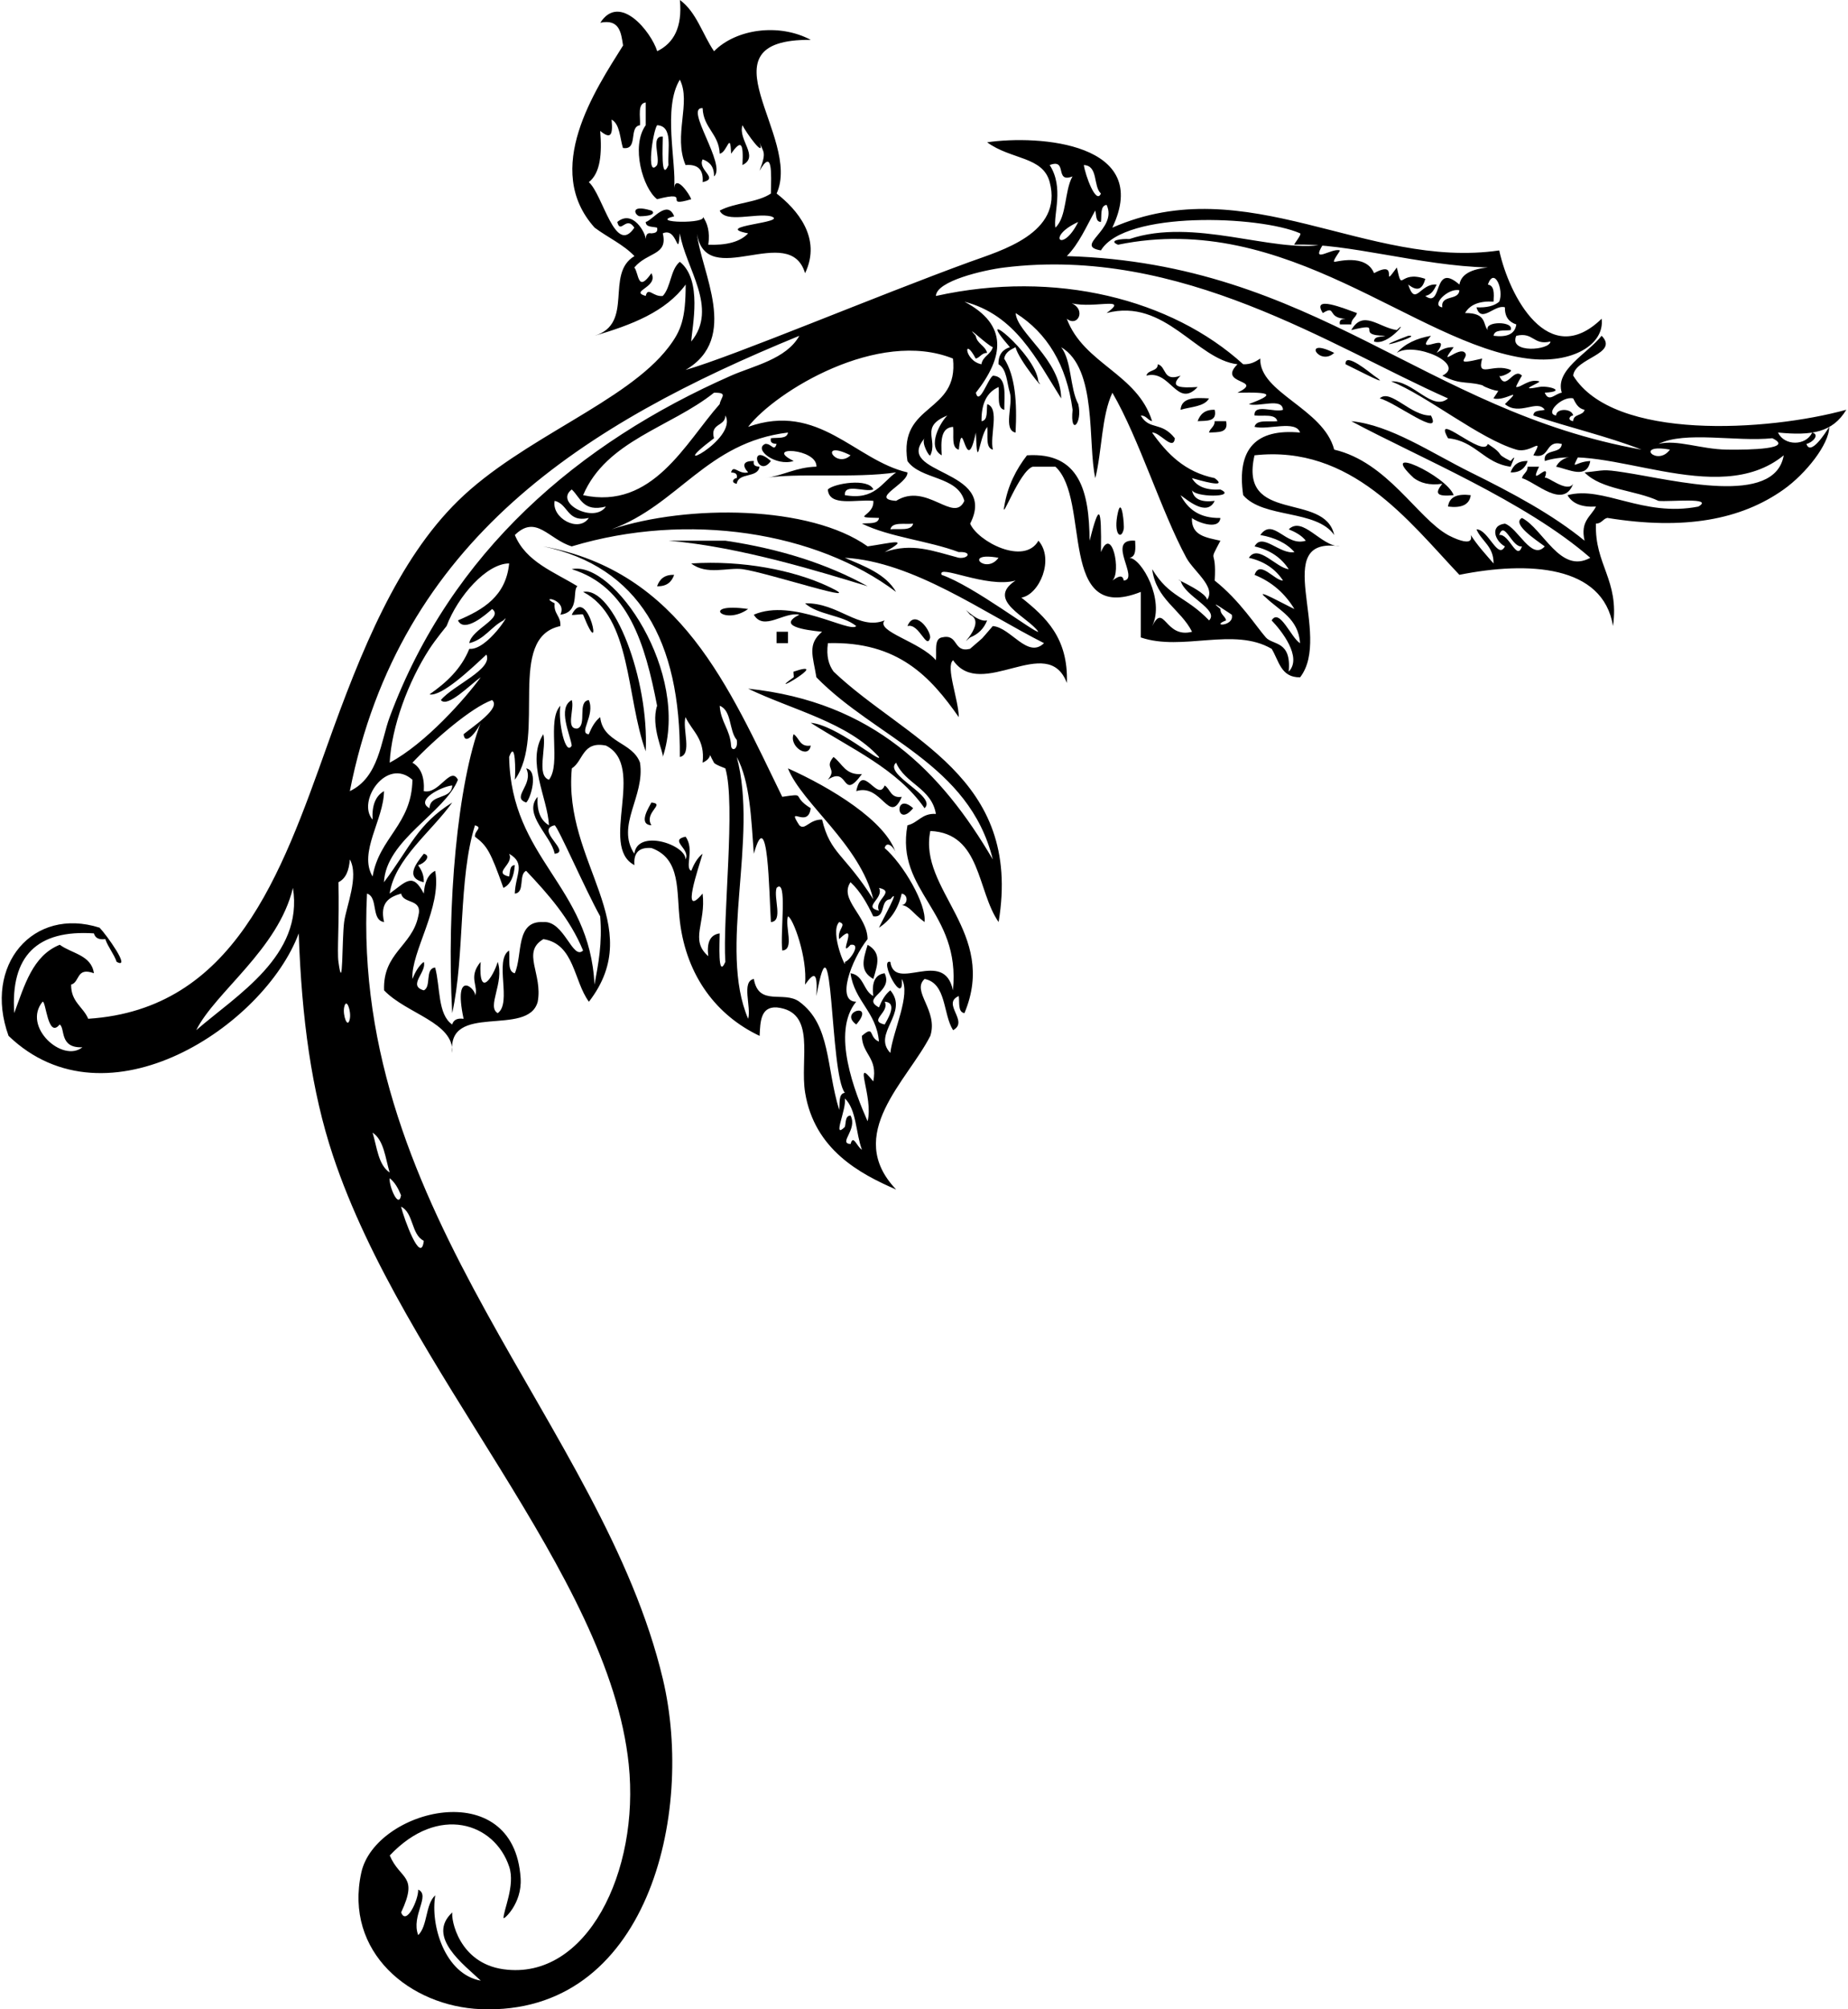 <svg version="1.0" xmlns="http://www.w3.org/2000/svg" width="184" height="200" xml:space="preserve"><path d="M120.379 39.658c-.479.842-1.824.819-2.833 1.133.084-1.24 1.429-1.218 2.833-1.133zm-1.134 2.265c.248-.697.726-1.164 1.698-1.133.268 1.21-.806 1.08-1.698 1.133zm1.698 0h1.136c.265 1.208-.811 1.079-1.7 1.133.108-.458.568-.564.564-1.133zm-44.187 3.966c-1.337 1.823-2.29-1.992 0 0zm80.448-.567c-.813 1.648-.435.637 1.134.566-.327 1.868-2.141.813-3.399.567.371-.76 1.208-1.055 2.265-1.133zm-5.1.567c-.248.697-.725 1.164-1.699 1.133.248-.696.725-1.163 1.699-1.133zm0 .567h1.134c-1.144 2.337 1.265-.841.565 1.133.123-.344 2.217 1.556 2.832.567-.961 2.561-3.679-.132-5.099-.567.11-.459.57-.565.568-1.133zm-5.666 2.833c-.137.997-.975 1.292-2.266 1.132.138-.997.975-1.291 2.266-1.132zm-35.125 1.698c.37-1.597.658 1.305.568 1.701-.263 1.138-1.065.458-.568-1.701zM67.124 57.22c-.247.696-.725 1.164-1.7 1.133.247-.698.724-1.164 1.7-1.133zm7.366 3.399c-2.413 1.735-4.843-.694 0 0zm2.832 2.266h1.133v1.133h-1.133v-1.133zm5.099 14.73c.989-1.155-.422-1.111.567-2.266.878.632 1.18 1.841 2.832 1.699-2.076 2.821-1.241-.892-3.399.567zm-30.027-1.133c1.261.239.444 3.006 0 3.399-1.543-.521.792-1.772 0-3.399zm38.524 3.965c-1.717 2.096-1.908-1.72 0 0zm-5.664 21.53c-1.822-1.337 1.993-2.29 0 0z"/><path d="M69.391 23.227c.406 3.87 4.302 10.432-1.133 13.598 4.842-1.395 18.882-7.32 28.326-10.764 3.036-1.107 9.285-2.833 7.932-7.932-.684-2.581-3.838-2.212-6.23-3.965 5.147-.758 16.495.066 12.463 8.498 13.396-5.875 25.379 4.181 38.524 2.266.996 4.556 4.895 11.953 10.197 6.798.32 2.559-2.938 4.532-7.363 3.965-11.254-1.439-23.89-14.816-40.792-11.331-1.031-.439.342-.609 1.134-.565 6.414-2.167 14.2 1.378 19.262.565-1.223 1.991.879.284 1.7.566.061.021-.761 1.055-.565 1.134.129.051 3.135-.886 3.964 1.132 2.673-1.462.532 1.832 2.269-.566.589 2.648.148.208 2.832 1.132-.316 1.177-.885 1.201-1.699.566.729 2.27 1.171-.156 2.832 0-.25.504-.496 1.014-1.133 1.133 1.773 1.331.699-3.484 3.398-1.133.14-.797.797-1.497 2.832-1.7-6.74-.169-14.002-2.46-19.261-2.267-.063-.079.777-1.04.565-1.133-4.009-1.764-17.429-2.272-19.829 1.7-2.777-.459 1.715-2.07.566-4.532-.663.091-.478 1.033-.566 1.7-.551-.016-.439-.694-.566-1.132-.882 1.572-1.609 3.3-2.832 4.532 24.761.732 35.585 15.404 57.22 19.262-3.394-1.327-7.236-2.206-10.765-3.399.017-.55.694-.439 1.134-.565-.754-1.087-2.514.65-3.966-.567 1.941-1.888.023-.223-1.133-.566-.054-.016.716-.932.565-1.133.833 1.122-2.975-.665-1.133 0-1.998-.722-2.494-.082-4.531-1.131 2.416-1.163-2.805-3.431-4.532-2.267.794-.905 1.95-1.447 3.398-1.701-1.876 2.242 2.3-.683.565 1.701.456-.3.92-.591 1.699-.566-1.687 2.244.535-.181 1.135.566.426.534-1.398 1.305 1.699.566-.563 2.056 1.097.394 2.832 1.132.313.133-1.035.807-1.133.567.676 1.674 1.404-.893 2.266 0-.003-.004-.675 1.119-.564 1.131.479.061 1.258-.847 2.266-.565.32.09-2.409 1.033 0 .565.932-.18 2.855.437.566.567.415 1.009 1.029.082 1.698 0-.715-2.263 2.519-3.855 3.966-5.667 1.768 1.805-2.673 2.209-2.832 3.967 4.038 6.528 19.414 5.542 27.192 3.399-1.358 2.255-3.434 2.6-6.798 2.266.618 1.348 2.782 1.348 3.399 0 .793.2.049.997-.566 1.132.385 1.24 1.884-1.073 2.266-1.7.006 1.728-2.335 4.672-4.532 6.232-4.237 3.014-9.89 4.08-17.563 2.833-.459.107-.564.569-1.132.567-.146 4.109 2.34 5.592 1.698 10.198-.992-6.079-8.443-6.475-15.297-5.099-5.074-5.367-10.763-12.958-20.396-11.897-1.598 6.885 6.988 3.586 7.933 7.932-1.783-2.561-7.064-1.623-9.063-3.965-.672-4.635 1.293-6.637 5.663-6.231-.42-1.278-3.179-.222-4.532-.567.176-.769 1.42-.469 2.268-.566-.176-.769-1.419-.47-2.268-.566-.095-1.229 2.011-.255 2.834-.565-.071-1.251-2.401-.241-3.399-.567 2.586-.977 2.351-1.211-1.133-1.133 2.773-1.361-2.077-.775 0-2.833-4.099-.47-7.205-6.629-13.03-5.099 2.5-1.823-1.793-.21-3.967-1.133 2.115.465 1.198 2.648 0 1.701 1.706 4.527 7.021 5.444 8.498 10.198-.459-.107-.564-.568-1.133-.566.895 1.515 2.026.537 3.399 2.267-.159 1.339-1.513-.649-2.268-.566 1.491 2.096 3.252 3.925 6.231 4.532 1.477 1.109-1.614.175-2.265 0 .479.841 1.426 1.218 2.831 1.133 1.799.808-2.767.808-2.831 0 .136.996.976 1.292 2.265 1.133-.79 1.646-2.794-.162-3.398-.567.721 1.356 1.85 2.307 3.967 2.267-.146 1.325-2.49.326-2.833 0-.081 1.781 1.451 1.946 2.833 2.266-1.289 2.466-.354.509-.568 3.966 2.505 1.975 4.161 4.611 5.1 5.666.697.781 2.559.293 2.269 3.398 1.397-1.436-.756-4.126-1.7-5.099.787-1.293 1.959 1.772 2.833 2.267-.174-2.47-2.052-3.237-3.4-4.534-1.38-1.134 2.105.805 2.835 1.134-.927-1.529-2.217-2.696-3.967-3.399.516-1.539 1.985.577 2.833.566-.747-1.143-1.859-1.917-3.398-2.266.915-1.422 2.727 1.006 3.965 1.132-.744-1.143-1.859-1.917-3.398-2.267.753-1.438 2.515.831 3.967.567-.795-.906-1.953-1.448-3.399-1.701 1.307-1.813 2.524 1.207 4.532.566-.415-.528-1.03-.858-1.699-1.133 1.396-1.358 3.194 1.688 5.099 1.7-7.084-1.08-.697 8.814-3.966 13.03-1.93.041-2.11-1.666-2.833-2.833-3.771-2.208-8.878.278-13.029-1.133v-4.533c-8.345 3.317-4.945-9.186-8.499-12.463h-2.267c-1.325.44-3.146 5.564-2.832 3.966.345-2.109 1.199-3.71 2.266-5.099 5.249-.339 6.202 3.619 6.232 8.498.968-3.767 1.194-3.542 1.133 1.134 1.097-2.737 2.041 2.042 1.133 2.832.506-.348 1.014-.684 1.136 0 1.64-.117-1.855-4.205 1.133-3.965.047.804.093 1.604-.567 1.701 1.232.087 3.532 4.211 2.266 6.798 1.207-2.396 1.253 1.271 3.968.566-1.143-2.258-3.585-3.215-3.968-6.231 1.725 2.845 3.289 2.637 5.666 5.099 1.046-1.083-2.476-2.404-2.833-3.965-1.387-.542 4.047 1.696 2.267 2.267 1.748-1.305-.91-3.076-1.698-4.532-2.494-4.608-4.691-11.834-7.366-16.43-1.087 2.311-1.026 5.77-1.699 8.498-.783-3.428.235-10.878-3.398-13.03 1.066 1.388.85 4.06 1.7 5.665.454 1.937-.845 3.234-.565.567-.606-4.493-2.539-7.66-5.667-9.631.108 1.979 4.48 4.576 4.532 8.498-2.484-3.937-4.544-8.295-9.631-9.631 4.392 2.324 3.916 5.512 1.134 9.065.332 1.354 1.188-1.373 1.698-1.699 1.448.063 1.123 1.896 1.134 3.399-.769-.176-.47-1.419-.566-2.268-1.186.516-1.728 1.672-1.7 3.399.664-.091.479-1.033.567-1.7 1.276.422.222 3.178.565 4.532-.77-.175-.471-1.418-.565-2.267-.851 1.104-.967 4.743-1.133.567-.997 4.713-1.292-2.033-1.699 1.699-.771-.175-.472-1.418-.567-2.267-1.238.084-1.217 1.428-1.133 2.833-1.561-.876-.055-3.4.565-3.965-2.765 1.116-.931 2.375-1.699 3.965-.097.198-.935-1.271-.565-1.7-3.167 3.691 7.369 2.963 4.532 8.499.749 1.77 5.371 4.202 6.798 1.699 1.613 1.834.1 5.363-1.698 5.665 2.415 1.928 4.684 4.005 4.53 8.499-1.914-5.075-8.52 1.841-11.33-2.266-.771.624.555 3.947.567 5.665-2.802-3.998-6.033-7.565-13.031-7.365-.18 1.313.091 2.175.567 2.832 7.066 6.743 18.83 10.439 16.429 24.928-2.17-3.118-1.729-8.844-6.799-9.064-1.221 5.862 6.767 10.085 3.399 18.129-.664-.091-.479-1.033-.565-1.7-1.747.756 1.056 2.52-.567 3.4-1.026-1.617-.635-4.656-2.832-5.101-1.36 1.215 1.379 3.12.565 5.667-2.282 4.494-8.639 9.805-3.399 15.295-3.646-1.573-8.129-3.988-9.064-9.631-.557-3.354 1.171-8.079-2.833-8.498-1.593-.083-1.634 1.39-1.701 2.834-4.266-2.016-7.259-5.929-7.931-11.332-.376-3.024.16-6.281-2.833-7.365-1.236-.103-1.803.463-1.699 1.7-3.569-1.853 1.227-9.842-2.833-11.897-2.37-.48-2.242 1.535-3.399 2.266-.904 9.418 7.606 15.573 1.7 23.229-1.527-2.06-1.432-5.744-4.532-6.231-2.211 1.294-.046 3.446-.566 6.231-.951 3.583-9.088-.022-8.5 5.099.177-3.06-4.517-3.858-6.797-6.232-.142-3.729 2.784-4.392 3.399-7.365.497-1.818-1.47-1.175-1.7-2.267-1.171.341-2.146.876-1.7 2.833-1.328-.185-.55-2.471-1.699-2.833-1.646 32.04 23.466 52.952 29.458 78.184 3.197 13.46-1.538 33.521-18.128 32.858-7.022-.281-13.636-5.658-11.897-13.598 1.375-6.278 15.205-9.844 15.862.566.16 2.524-1.69 4.137-1.698 3.968-.038-.729 1.177-3.25.565-5.102-1.455-4.4-7.067-6.256-11.897-1.132 1.048 2.464 2.89 1.917 1.134 5.666.503 1.358 1.726-1.231 1.7-2.268 1.261.58-.741 2.603 0 4.53.956-.93.703-3.072 1.7-3.964-.512 2.959.946 7.852 4.532 8.497-1.651-1.57-5.48-4.372-2.833-6.798-.146.678.638 5.048 5.1 5.664 8.266 1.142 13.576-9.707 12.462-20.396-1.986-19.072-22.343-39.191-29.458-60.619-2.119-6.376-3.111-13.638-3.399-22.095-3.435 9.185-19.087 19.625-28.893 10.2-2.552-7.046 2.455-12.882 9.064-10.766.652.662 3.204 4.212 1.699 3.398-.294-.837-.838-1.427-1.132-2.265-.658.092-1.008-.125-1.132-.567-5.67-.383-8.315 2.262-7.933 7.932 1.021-2.757 1.835-5.72 4.534-6.799 1.195.883 3.141 1.014 3.399 2.833-1.784-.649-1.377.889-2.268 1.133-.025 1.725 1.196 2.204 1.7 3.4 14.507-.934 19.2-14.323 23.794-27.194 3.37-9.441 7.021-18.469 13.03-24.36 6.376-6.25 16.772-9.806 20.963-15.296 1.25-1.641 1.7-2.832 1.7-6.233-1.997 2.726-5.417 4.026-9.065 5.099 3.994-1.228.994-6.169 3.966-7.931-1.104-1.162-2.672-1.861-3.966-2.833-5.215-5.798.023-13.652 2.832-18.129-.195-1.315-.366-2.655-2.265-2.267 1.939-3.014 5.064.914 5.665 2.833 1.643-.8 2.516-2.382 2.258-5.094 1.647 1.186 2.25 3.416 3.399 5.099 2.189-2.216 6.453-2.827 9.631-1.133-11.355-.091-.845 9.655-3.399 15.296 2.007 1.563 4.523 4.413 2.833 7.932-1.539-5.17-9.87 1.834-10.769-3.969zm35.691-.566c1.163-1.103.886-3.648 1.701-5.099-1.835.701-.434-1.833-2.268-1.133 1.453 2.255.344 4.918.567 6.232zm39.093 16.997c-11.623-5.156-26.558-15.21-44.19-13.03-2.037.25-6.758 1.341-6.799 2.833 11.912-2.645 23.488.333 30.595 6.797.779.025 1.241-.266 1.698-.566-.105 3.411 6.298 4.964 7.364 9.064 5.309 1.236 8.277 6.815 11.332 8.498-.746-.411 2.693 1.635 2.266 0 .66 1.039 1.48 1.918 2.267 2.833.024-1.725-1.196-2.203-1.7-3.398 1.186.002 2.129 3.085 2.833 1.7-.979-.512-1.563-2.084 0-2.266 1.306.426 2.66 3.717 3.966 2.266-.781-.586-3.358-2.247-2.267-2.832 2.128 1.095 3.8 5.625 6.799 3.965-6.479-5.649-17.12-10.017-23.795-13.598 3.905.378 7.913 3.128 11.897 5.1 4.184 2.069 8.146 4.193 11.33 6.797-.448-1.959.631-2.391 1.135-3.399-1.408.085-2.351-.292-2.834-1.133 3.547-.97 7.513 2.219 13.03 1.133 1.63-.948-2.895-.45-3.966-.565-2.311-1.088-5.695-1.104-7.365-2.833 2.072-.204 1.697-.349 3.965 0 4.959.76 14.98 3.42 15.863-1.701-6.651 5.426-17.702-1.416-23.793.566-.173-1.306 1.635-.629 1.698-1.7-1.743-.422-1.087 1.555-2.833 1.132 1.117-2.016-.229-.134-1.697-.566-3.666-1.079-8.88-5.366-12.465-6.798 2.203-.103 4.097 3.044 5.666 1.701zm7.363 14.729c-.998.163-1.754-2.667-2.266-1.133.999-.162 1.754 2.668 2.266 1.133zM97.15 33.425c.137.81.934.957 1.134 1.701-.567-.002-.675.458-1.134.566-1.241-2.339-1.166.214.566.566.135-.808.934-.956 1.133-1.699-.624-.249-2.938-2.503-1.699-1.134zm-6.797 13.597c.076 1.136-3.85 2.633-1.134 2.833 3.048-1.91 5.748 2.308 6.798 0-.697-2.515-4.348-2.076-5.666-3.966-.916-5.826 5.143-4.676 4.533-10.198-7.452-2.996-17.661 3.271-20.396 6.797 7.045-2.505 10.644 3.328 15.865 4.534zm0 35.125c1.079-.243 1.422-1.22 2.833-1.132-.44-2.581-3.059-2.984-3.965-5.1-1.313 1.168 4.146 3.363 2.833 4.532-2.702-3.907-7.302-5.918-11.332-8.499 2.569.218 7.038 4.099 6.798 3.4-3.149-3.46-8.566-4.654-13.03-6.799 12.469 1.316 19.269 8.304 24.36 16.997-2.355-9.542-11.693-12.102-17.563-18.129-.339-2.099-.932-3.284.567-4.532-1.813-.18-4.489-.583-2.267-1.7-1.514-.328-3.54 1.676-4.532 0 3.862-1.684 9.568 1.867 10.198 1.133-1.349-1.108-3.814-1.097-5.099-2.266 3.337-.079 5.348 2.733 7.931 1.7-.944 1.099 3.554 2.125 5.099 3.966.098-.848-.203-2.091.566-2.266 1.744-.423 1.09 1.554 2.832 1.132 1.73-1.514.753-.536 2.266-2.266 1.789.126 3.467 3.296 5.102 1.7-6.025-3.042-13.03-8.119-19.831-8.498 1.978.855 4.063 1.603 5.1 3.398-7.899-5.959-20.687-8.027-32.292-4.532-2.304-.703-3.536-3.216-5.665-1.133 1.104 2.674 3.893 3.662 6.231 5.1-.541.395.286 2.579-1.7 2.832.749-1.567-2.239-1.945-.567-1.133-.126 1.071.64 1.25.567 2.266-5.436 1.161-1.336 10.873-4.532 15.296.075-.745.086-4.099-.567-2.266.195 10.192 8.022 12.75 8.498 22.661.384-2.07.791-4.119.567-6.798-1.494-2.684-4.178-8.856-4.534-9.065-1.996.451 1.716 2.664 0 2.833-.326-1.774-3.206-3.938-1.698-5.665-.085 1.407.292 2.351 1.133 2.832-.131-2.717-2.303-6.363-.567-9.064.345 1.355-.711 4.111.567 4.533 1.235-1.596-.239-5.904 1.132-7.365-.243 1.61.526 5.081 1.133 3.966-.125-1.061-1.46-3.754 0-4.532.311.823-.661 2.928.567 2.833.978-.344-.043-2.687 1.133-2.833.667 1.502-1.086 3.335 0 3.399.275-.668.604-1.284 1.134-1.699.272 2.56 3.215 2.449 3.965 4.532.519 3.366-2.438 6.227-.565 9.064.304-2.497 5.126-.919 5.099.566.541-1.055-1.697-1.894 0-2.266.935 1.26-.12 3.072.565 3.399.274-.669.604-1.286 1.133-1.701-.379 1.354-2.24 6.641 0 3.965.355 2.95-1.315 4.606.565 6.232-.158-1.292.137-2.129 1.135-2.266.005.832-.215 4.635.564 2.832-.289-4.311 1.057-15.757 0-19.262-.001-.005-1.019-.362-1.133-.566-1.443-2.599.677-.781-1.132 0 .275-2.354-1.04-3.116-1.7-4.532-.337 1.174.7 3.722-.567 3.966.097-11.617-4.101-18.938-13.597-20.962 13.718 2.521 18.466 14.016 23.794 24.928 2.539-.374.799-.113 2.833 1.132-.248 2.119-2.501-.419-1.133 1.7.571.558.979-.594 2.267-.566.826 3.439 2.21 3.368 5.099 7.933-1.335-5.469-7.099-9.516-8.499-13.031 4.181 1.866 9.839 5.262 10.763 8.498-.136-.616-.932-1.36-1.133-.566 1.834 1.578 4.2 5.604 3.967 7.365-1.254-.943-1.417-1.534-2.268-1.7.571-.007.712-.993 0-1.133-.349 1.539-1.125 2.653-2.267 3.399.329-.73 2.27-4.215 1.134-2.833-1.07.063-.394 1.873-1.699 1.7-.607-1.282-1.286-2.491-2.267-3.399-1.18 1.732 1.683 3.341 1.699 5.666-1.632 2.067-3.154 6.23-1.132 6.231-2.513 3.038-.116 9.054 1.132 11.898.624-2.365-1.543-6.637.567-3.965.477-2.367-1.101-2.677-1.134-4.533 1.307-1.125.631.143 1.7.567-.249-2.962-2.431-3.992-2.832-6.8 1.33.181 1.268 1.753 2.267 2.266-.159-1.291.135-2.13 1.132-2.266.904 1.915-2.405 2.417-.567 3.399.275-.669.604-1.285 1.134-1.7 1.899 2.258-1.853 4.291 0 6.231.264-2.207 2.072-5.833 1.133-7.364.276 2.951-2.347-2.011-1.133-1.7.423 3.098 5.36-1.429 6.231 2.833.805-7.887-5.749-9.802-4.526-16.428zm-6.233 4.534c-.199 3.18.114-1.835 0 0zm-.565 6.798c-.225-.975.841-1.454 0-1.7-1 1.031.827 5.08.564 3.965.452-.063 1.718-1.873.567-1.7-1.374 1.563.958-2.596-1.131-.565zm4.531 8.498c.166-.347 1.409-2.181 0-2.266.541 1.054-1.696 1.894 0 2.266zM65.425 12.463c-.433.626-1.116 5.367 0 3.965.31-.823-.661-2.928.567-2.832.005.83-.214 4.635.567 2.832-.098-1.601.485-3.885-1.134-3.965zm2.833 3.966c-1.246-2.953.586-6.22-.567-8.497-1.719 2.782-.335 8.261-.567 10.764.167-1.348 1.534.629 1.7 1.133-3.013.908.256-.96-3.399 0-1.402-1.071-2.64-5.265-1.133-7.365v-2.267c-.838.106-.52 1.369-.567 2.267-1.167.154-.134 2.508-1.7 2.266-.313-1.008-.29-2.352-1.132-2.832.16 1.652-.137 1.948-1.132 1.133.181 2.258.03 4.186-1.134 5.099 1.417 1.254 2.619 7.387 4.533 4.532-.816-1.253-1.384.713-1.7-.566 1.581-1.302 2.838 1.152 2.832 1.699.032-.346.084-.67.567-.567.346-.032.671-.084.566-.566-.44-.126-1.118-.015-1.133-.566.671-.167 2.14-2.282 2.833-.567-2.664.655 3.485.794 2.833 0 .474.658.747 1.52.565 2.833 1.756.057 3.144-.255 3.967-1.133-3.776-.734 4.185-1.067 2.267-1.7-1.538-.351-4.497.72-5.099-.565 1.468-.797 3.745-.785 5.099-1.7.039-2.046.176-4.538-1.134-2.266.75-1.953.36-1.809 0-2.833.613 1.744-1.333-.956-1.699-1.7-.469 1.479 1.713 3.109 0 3.965.117-2.273-.145-2.533-1.133-1.132-.077-2.353-.374-.115-1.131 0-.08-1.999-1.624-2.534-1.701-4.533-1.879-.139 2.437 5.683 1.132 6.798.031-.974-.436-1.452-1.132-1.7-.542 1.055 1.697 1.894 0 2.267.101-1.237-.466-1.803-1.701-1.701zm41.356 2.833c-.788-.721-.246-2.775-1.699-2.833.148 1.039 1.229 3.986 1.699 2.833zm-2.263 2.833c-3.251 1.486-1.567 3.172 0 0zm-28.895 1.132c1.879-.112-7.599.455 0 0zm-9.632 10.766c2.741-3.34-.573-7.308-1.133-10.766-.237 2.725-.205-.674-1.7 0 .534 2.22-1.51 1.819-2.832 3.399.466.587.308 2.569 1.699.566.749 1.417-2.24 1.773-.567 2.267.232-.966.73.119 1.7 0 .82-.88.756-2.644 1.7-3.399 2.277 1.824 1.219 6.426 1.133 7.933zM34.832 78.748c2.898-1.372 3.098-5.034 3.965-7.364 6.132-16.49 18.803-27.301 33.992-33.991 2.208-.974 5.498-1.635 6.798-3.967C58.281 42.144 39.79 53.68 34.832 78.748zm61.186-39.09c-2.875 3.162 2.257-2.485 0 0zm-37.959 9.631c6.928 1.498 10.178-5.206 13.598-9.064.124-.712.882-1.158-.567-1.133-4.302 3.438-10.724 4.76-13.031 10.197zm98.579-7.366c.006-.749.992-.518 1.133-1.133-.634-.121-.881-.629-1.133-1.133-1.104-.268-2.897 1.525-1.699 1.7.01-.743 1.57-.722 1.699 0-.317-.003-.644.458 0 .566zm-85.548 1.7c-5.333 4.003 2.451.157 1.133-2.267-.007 1.126-1.545.722-1.133 2.267zm6.232.565c-.347-.032-.67-.084-.565-.566.667-.088 1.607.098 1.699-.566-8.092.973-10.916 7.214-17.563 9.63 7.629-2.506 19.76-2.386 25.495 1.7 2.347-.339 4.395-.937 1.7.567 2.726-.959 4.834-.098 7.366.566.962.127 1.399-.639 0-.566-3.022-1.134-6.842-1.468-9.632-2.833.667-.088 1.608.098 1.7-.566-3.011-.066-.456-.107-.565-1.7-1.713-.176-4.406.627-4.532-1.133.589-.598 4.045-1.17 4.532 0-.823.31-2.929-.662-2.834.566 2.992.535 3.658-1.254 5.1-2.266-4.055.618-10.101.017-13.031.565 1.826-.252 3.071-1.085 5.099-1.133.074-1.854-5.351-2.076-2.267-.567-1.763.577-4.042-1.172-2.832-1.7.633-.055.88.827 1.13.002zm94.613.567c2.301.036 6.745-.065 4.53-1.133-3.594.373-8.678-.747-11.329.566 1.834-.468 4.187.527 6.799.567zm-87.248.567c-3.283-1.634-1.491 1.399 0 0zm81.582-.567c-3.628-.652-1.245 1.731 0 0zM60.326 50.421c-2.281.582-2.516-.882-3.399-1.7-1.78 1.341 2.238 3.425 3.399 1.7zm-1.701 1.134c-2.192.492-2.015-1.384-3.399-1.7-.335 1.704 2.394 3.213 3.399 1.7zm32.293.566c-.848.097-2.091-.203-2.265.566.848-.096 2.09.203 2.265-.566zM48.996 69.684c-2.045.732-5.711 3.875-7.932 6.232.841.481 1.218 1.426 1.132 2.832 1.539.353 2.654-2.562 3.399-1.132-1.314 3.301-7.167 5.981-7.365 10.198 2.646-3.517 3.315-5.752 6.797-7.932-2.061 2.895-5.727 5.619-6.231 9.064 1.651-1.196 2.292-2.154 3.399 0 .079-1.055.374-1.893 1.134-2.266.683 3.638-2.42 8.06-2.268 10.764.275-.669.604-1.284 1.132-1.7.339 1.009-1.659 2.354 0 2.833.786-.348.086-2.181 1.134-2.267.521 1.933.237 4.671 1.697 5.666.125-.44.477-.658 1.135-.565-1.104-5.228 1.386-2.854 1.132-2.267.417-.971-.733-1.853.567-3.399-.229 3.779 1.247 1.5 1.699 0 .69 2.057-1.131 4.473 0 5.1 1.447-1.009-.375-5.288 1.133-6.232.097.847-.202 2.09.567 2.266.805-1.838.039-5.25 2.833-5.099 2.089-.173 2.915 3.845 3.965 2.833-1.329-3.204-3.467-5.598-5.666-7.932-.786.347-.083 2.181-1.132 2.266.063-1.903 1.132-2.997-.567-3.965.542 1.055-1.697 1.894 0 2.266.127-.438.015-1.117.567-1.132-.079 1.054-.373 1.893-1.133 2.266-1.296-3.645-1.625-4.188-2.833-5.099-.056-.636.824-.881 0-1.134-1.669 5.318-.996 12.979-2.267 18.697-.578-10.78.543-22.873 2.833-28.895-.167.504-1.534 2.481-1.7 1.133.954-.784 3.767-2.618 2.839-3.4zm-6.233 10.763c.056-1.457 2.211-.81 2.266-2.266-1.072.114-3.754 1.463-2.266 2.266zm5.099-13.03c-1.028.706-3.3 3.079-3.966 2.267 1.199-1.464 5.22-3.068 4.533-4.532-1.469 1.378-4.451 4.216-5.666 3.965 1.671-1.162 3.147-2.518 3.966-4.533 1.791.181 4.335-3.953 3.399-2.833-1.246.644-1.883 1.896-3.399 2.267.176-1.374 3.486-2.505 2.266-3.399-.619.568-2.781 2.434-3.399 1.132 2.522-1.065 4.773-2.402 5.099-5.666-2.222-.008-5.102 3.237-6.231 6.232-.001.004-1.088 1.326-1.7 2.266-2.136 3.292-3.781 7.78-3.966 11.332 3.579-1.901 7.551-6.417 9.064-8.498zm51.555-11.896c-3.628-.655-1.244 1.729 0 0zm3.966 7.364c-.968-1.453-5.297-3.124-2.267-5.099-2.896.801-7.83-1.705-7.364-.566 3.186 1.103 9.322 5.828 9.631 5.665zm18.696-1.134c-1.643.633.868.611.564-.566-.503-.316-2.479-1.705-1.132-.566-.001.569.46.674.568 1.132zM72.79 74.216c.031.596.727.447.567-.567-.785-.913-.479-2.92-1.698-3.399.092 1.605 1.037 2.361 1.131 3.966zm1.7 27.194c.336-1.175-.701-3.723.567-3.967.488 2.785 2.989 1.133 4.532 2.266 3.137 2.306 2.651 6.464 3.966 10.766.087-.669-.098-1.61.564-1.7-1.524-1.897-1.129-19.117-2.832-9.632.119-2.273-.144-2.534-1.132-1.133.262-2.738-1.222-6.685-1.7-6.798-.327.996.685 3.328-.567 3.399-.229-1.688.549-7.31-.566-6.232-.326.996.686 3.329-.565 3.399-.184-2.904-.265-11.923-1.7-6.798-.267-3.511-.374-7.182-1.701-9.63 2.181 8.133-1.869 19.03 1.134 26.06zM37.098 81.581c-.084-1.407.293-2.351 1.134-2.833-.014 2.836-2.571 6.097-1.134 8.498.651-3.881 3.902-5.161 3.966-9.63-2.567-2.288-5.567 2.152-3.966 3.965zm-3.4 6.232c.098 3.985-.146 6.868 0 7.931.47 3.42.335-2.161.567-3.965.196-1.532 1.507-4.563.567-6.232-.079 1.056-.373 1.893-1.134 2.266zm-14.162 14.731c4.047-3.51 10.708-7.417 9.63-14.165-1.452 6.105-7.746 10.379-9.63 14.165zm-11.332 1.699c-2.339.101-1.683-1.914-2.265-2.267-1.188 1.471-1.364-2.41-1.7-2.267-2.046 2.488 1.994 6.125 3.965 4.534zm26.628-2.833c.153-.772-.352-2.212-.567-1.134-.155.773.352 2.212.567 1.134zm49.855 12.465c.275-1.01.604.245 1.132.564-.618-1.645-.53-4.002-1.7-5.099.192 1.067-1.311 4.13 0 2.832.127-.438.015-1.115.567-1.131.737 1.404-1.263 2.751.001 2.834zm-45.89 2.833c-.438-1.453-.566-3.213-1.7-3.968.439 1.452.567 3.213 1.7 3.968zm1.134 2.265c-.275-.667-.604-1.282-1.134-1.697-.087.755.891 3.122 1.134 1.697zm2.265 4.533c-1.27-.62-.996-2.781-2.265-3.398.284 1.171 1.982 5.872 2.265 3.398zM145.874 31.16c2.221-.025 1.755 1.195 2.266 1.699-.406-.918 2.672-.918 2.267 0-.666.088-1.608-.098-1.699.566 1.291.159 2.13-.135 2.267-1.132-.711-.232-1.158-.731-1.134-1.701-1.009-.337-2.353 1.661-2.833 0 .988.042 1.764-.125 2.268-.567.484-1.153-.493-3.52-1.135-1.699.66.095.615.895.567 1.699-1.408-.085-2.354.294-2.834 1.135zm-2.268-.568c-.172-1.306 1.637-.629 1.699-1.698-1.103-.269-2.896 1.523-1.699 1.698zm10.766 3.401c-1.734.41-1.668-.978-3.398-.568-.801 1.808 3.388 1.432 3.398.568zM87.519 88.379c.542 1.055-1.697 1.894 0 2.266-.541-1.055 1.697-1.893 0-2.266z"/><path d="M103.383 37.958c.881 1.312-2.007-2.201-2.267-3.399-.505.25-1.015.497-1.134 1.132 1.103 1.73 1.297 4.372 1.134 7.366-1.267-.244-.229-2.792-.565-3.966-.313-1.009-.291-2.353-1.134-2.833-.024-.97.422-1.467 1.134-1.7-3.892-4.485 2.568.588 2.832 3.4zM64.858 20.961c.154.046.604.531-1.134.565-.452.012-1.162-1.267 1.134-.565zm75.35 12.464c1.809-.119-5.1 1.922 0 0zm-1.133-.567c1.293-1.288-.816 1.627-2.269 1.134.017-.552.695-.44 1.134-.568-3.239-.02.104-1.425-3.398-.566 1.186-2.069 2.706-.276 4.533 0zm-7.366-1.698c-1.162-1.824 2.115-.453 3.399 0-.107.459-.567.564-.566 1.133h-1.133c-.104-.482.222-.535.566-.567-1.89-.046-.887-1.407-2.266-.566zm18.696 14.729c.682-.793.222-.048 0 .567-2.67-.351-3.473-2.57-6.23-2.833-1.601-2.882 3.524 2.046 3.965.566 1.896 1.226.504.815 2.265 1.7zm-17.562-10.764c-1.493 1.397-3.284-1.635 0 0zm1.133 1.133c-.118-1.313 2.521.918 2.831 1.134 1.855 1.274-1.162-.321-2.831-1.134zm-19.83 1.134c.141-.616 1.127-.385 1.134-1.134.89.244.484 1.783 2.266 1.134-1.221 1.238.146 1.216 1.699 1.131-2.052 2.198-2.716-1.781-5.099-1.131zm23.229 2.266c1.056-1.019 3.104 1.778 5.1 1.7 1.222 2.36-3.626-1.368-5.1-1.7zm-62.318 6.231c-.105.482.22.535.564.567-.154 1.167-2.109.533-2.265 1.7-.643-.108-.315-.568 0-.567.104-.482-.22-.535-.567-.565.249-.841.726.223 1.701 0-.635-.698-.494-1.165.567-1.135zm69.682 3.4c-1.652.157-1.946-.137-1.133-1.134-1.314.181-2.176-.091-2.832-.567-3.766-3.5 3.272-.231 3.965 1.701zm-87.812 7.364c4.185-.908 11.828 10.337 9.065 18.696.126-.38-1.24-3.051-.567-5.1-1.195-6.17-2.874-11.854-8.498-13.596zm0 4.533c1.65-3.243 3.255 5.338 1.133 0-.05-.13-1.005.099-1.133 0z"/><path d="M64.292 74.782c-1.971-5.394-1.381-13.349-6.231-15.863 3.042-.59 6.577 8.736 6.231 15.863zm33.992-13.031c-.314.815-.884 1.382-1.7 1.701-1.484 1.325 1.758-1.451 0-2.267-1.197-1.387.597.846 1.7.566zm-11.897-3.397c-4.49-1.367-12.683-3.934-19.829-4.534h5.665c5.424.807 10.155 2.309 14.164 4.534zm-17.563-2.268c5.106-.337 10.197.677 13.597 2.268 4.558 2.128-6.074-1.386-8.498-1.701-1.465-.191-3.565.626-5.099-.567zm21.529 6.233c.688-1.713 2.262.3 2.265 1.133-.335 1.358-1.09-1.472-2.265-1.133zm-11.332 5.098c.045-.053-.054-.546 0-.566 4.012-1.337-3.106 2.769 0 .566zM42.196 84.98c.794.2.048.998-.565 1.133.299.455.59.918.565 1.7-1.988-.448-.654-1.981 0-2.833zm36.825-11.897c.578.369.586 1.303 1.701 1.133-.23 1.41-2.197.034-1.701-1.133zm9.065 5.1c.575.368.586 1.302 1.7 1.132-1.248 2.9-1.975-1.374-4.532-.567.61-2.948 2.126 1.174 2.832-.565zm-23.228 1.698c1.46.136-.778.975 0 2.266-1.408-.085-.166-1.918 0-2.266zm22.096 17.562c-1.401-.794-1-1.952-.567-3.399 1.401.795 1 1.953.567 3.399z"/></svg>